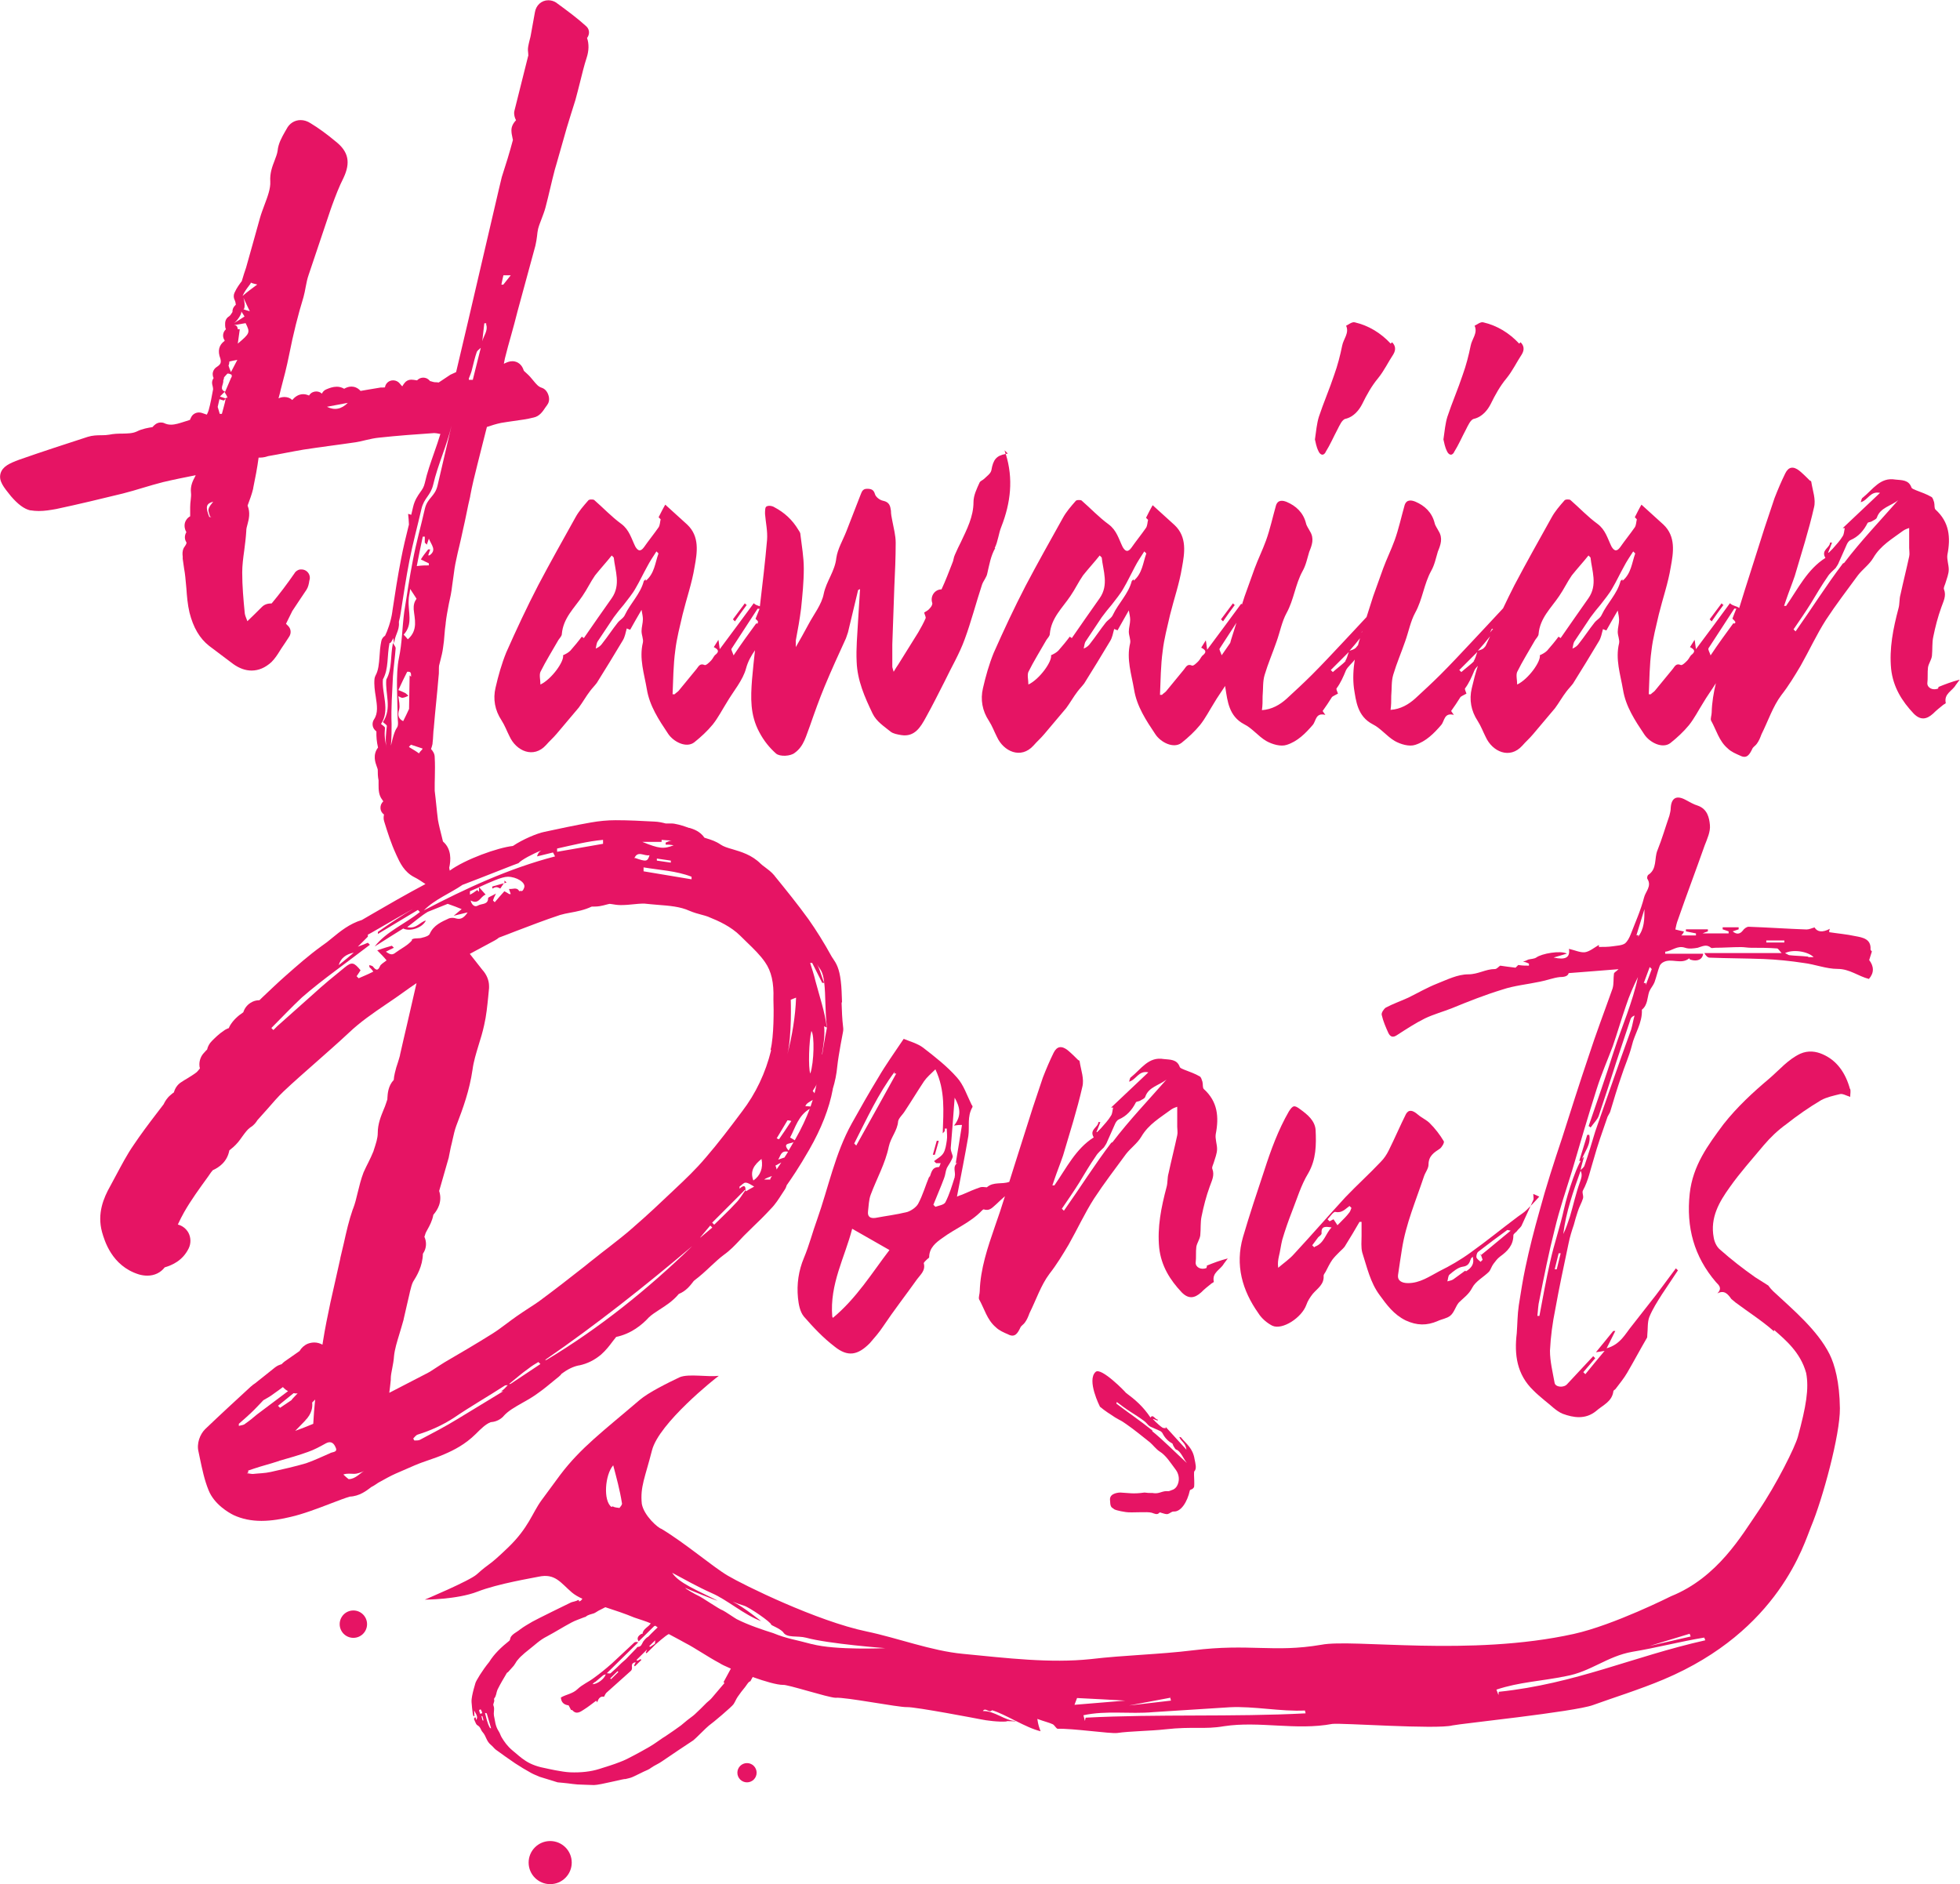 <?xml version="1.0" encoding="UTF-8"?>
<svg xmlns="http://www.w3.org/2000/svg" width="144.6" height="139" viewBox="0 0 144.6 139">
  <defs>
    <style>
      .cls-1 {
        fill: #e61464;
        stroke-width: 0px;
      }
    </style>
  </defs>
  <g>
    <path class="cls-1" d="M55.08,44.64s-.08-.08-.13-.13c-.29.39-.59.79-.88,1.18.05.05.1.1.15.15.29-.43.58-.82.86-1.2Z"/>
    <path class="cls-1" d="M55.1,44.61s-.01.02-.02.03c0,0,.01.01.02.02v-.05Z"/>
    <path class="cls-1" d="M74.11,33.22c.03.09.05.18.08.27.05,0,.1-.02.16-.03l-.25-.25Z"/>
    <path class="cls-1" d="M73.38,40.44c.25-.49.29-1.08.49-1.57.7-1.78.9-3.56.33-5.38-.7.12-.93.43-1.06,1.2-.05.25-.34.44-.54.64-.1.1-.29.15-.34.29-.2.44-.44.93-.44,1.42,0,1.08-.49,2.01-.93,2.95-.15.29-.29.59-.44.93-.1.2-.1.44-.2.64-.25.64-.49,1.28-.79,1.92-.49,0-.84.49-.69.98.05.1-.05.29-.15.39-.1.15-.29.25-.44.34.05.2.15.34.1.44-.15.34-.34.69-.54,1.03-.49.79-.98,1.57-1.47,2.36-.1.15-.2.29-.34.54-.05-.2-.1-.29-.1-.39v-1.62c.05-1.42.1-2.85.15-4.27.05-1.08.1-2.16.1-3.24,0-.54-.15-1.08-.25-1.62-.05-.25-.1-.49-.1-.74-.05-.34-.1-.64-.59-.74-.25-.05-.54-.29-.59-.49-.1-.34-.29-.39-.59-.39-.34,0-.39.25-.49.49-.34.88-.69,1.77-1.03,2.65-.25.64-.64,1.28-.74,1.96-.1.98-.74,1.72-.93,2.65-.15.79-.74,1.52-1.13,2.26-.29.54-.59,1.08-.93,1.67v-.49c.15-.79.29-1.57.39-2.36.1-.98.2-1.97.2-2.95,0-.84-.15-1.67-.25-2.51,0-.15-.1-.25-.15-.34-.44-.74-1.03-1.28-1.77-1.67-.15-.1-.44-.15-.59-.05-.1.05-.1.34-.1.54.05.64.2,1.28.15,1.92-.14,1.63-.34,3.27-.53,4.9-.16-.06-.34-.1-.45-.23-.84,1.13-1.62,2.21-2.51,3.39-.05-.29-.05-.44-.1-.69-.15.25-.25.39-.34.54.29.15.44.29.15.54-.15.1-.2.29-.34.44s-.39.39-.49.34c-.34-.15-.44.1-.59.29-.44.54-.88,1.08-1.33,1.62-.1.1-.2.15-.29.25h-.15c.05-1.08.05-2.16.2-3.24.1-.88.34-1.77.54-2.65.29-1.18.69-2.31.88-3.49.2-1.08.39-2.26-.54-3.14-.54-.49-1.08-.98-1.62-1.47-.2.34-.34.64-.49.93l.15.15c-.05.2-.05.44-.15.59-.34.49-.74.98-1.08,1.47-.25.34-.44.29-.64-.05-.29-.59-.44-1.23-1.03-1.67-.74-.54-1.33-1.18-2.01-1.77-.1-.05-.39-.05-.44.05-.34.39-.69.79-.93,1.23-.93,1.67-1.87,3.34-2.75,5.01-.84,1.62-1.62,3.29-2.36,4.96-.34.84-.59,1.72-.79,2.6-.2.84-.05,1.67.44,2.41.25.39.39.79.59,1.18.49,1.08,1.77,1.67,2.7.64.25-.29.54-.54.79-.84.54-.64,1.08-1.28,1.62-1.92.29-.39.54-.84.84-1.23.15-.2.34-.39.49-.59.64-1.03,1.28-2.06,1.92-3.14.15-.25.2-.54.29-.88,0,0,.1.05.25.1.25-.44.49-.88.84-1.47.05.29.1.49.1.69,0,.29-.1.59-.1.88s.15.59.1.84c-.29,1.18.1,2.31.29,3.44.2,1.23.88,2.26,1.57,3.29.39.59,1.33,1.08,1.92.64.49-.39.98-.84,1.38-1.33.39-.49.69-1.08,1.03-1.62.49-.84,1.18-1.62,1.42-2.51.14-.52.38-.94.66-1.34-.08.72-.16,1.45-.22,2.17-.1,1.33-.15,2.6.54,3.88.34.64.74,1.13,1.23,1.57.29.25,1.08.2,1.38-.05.69-.49.84-1.28,1.13-2.01.34-.98.69-1.96,1.08-2.9.49-1.18,1.03-2.36,1.57-3.54.05-.15.1-.29.15-.44.25-1.03.49-2.06.74-3.09,0-.05.05-.05.15-.1-.05.84-.1,1.62-.15,2.41-.05.98-.15,1.96-.1,2.95.05,1.38.59,2.6,1.18,3.83.29.59.84.93,1.33,1.33.2.15.49.2.79.25.98.15,1.42-.59,1.82-1.33.49-.88.93-1.77,1.38-2.65.49-1.03,1.08-2.01,1.47-3.09.49-1.33.84-2.7,1.28-4.03.1-.29.34-.54.39-.84.15-.64.25-1.28.59-1.87ZM43.07,47.07l-.15-.1c-.25.34-.54.69-.84,1.03-.15.15-.34.25-.54.34.1.44-.84,1.77-1.67,2.16,0-.34-.1-.69,0-.93.39-.79.88-1.57,1.33-2.36.1-.15.25-.29.25-.44.1-1.18.93-1.92,1.52-2.8.34-.49.59-1.03.93-1.52.39-.49.84-.98,1.23-1.47.05.05.1.1.15.15.1.98.54,2.01-.15,3-.69.98-1.38,1.96-2.06,2.95ZM47.64,42.84v-.1s-.15.1-.15.15c-.25.93-.98,1.62-1.38,2.46-.1.25-.39.39-.54.59-.39.49-.74,1.03-1.13,1.52-.1.15-.25.29-.49.39.05-.2.05-.39.15-.54.39-.59.79-1.18,1.18-1.77.25-.34.49-.64.74-.93.29-.39.64-.79.88-1.23.29-.49.54-1.03.84-1.57.2-.39.44-.74.69-1.13.05.05.1.1.15.15-.25.69-.29,1.47-.93,2.01ZM55.79,45.99c-.54.74-1.08,1.47-1.67,2.36-.1-.29-.2-.44-.15-.49l1.92-2.95h.14s0,.01,0,.02c-.1.24-.19.48-.29.72.05.05.1.1.15.15l.03.05s-.01.1-.02.15h-.11Z"/>
    <path class="cls-1" d="M91.11,44.61s-.01.02-.02.03c0,0,.01.01.02.02v-.05Z"/>
    <path class="cls-1" d="M91.09,44.64s-.08-.08-.13-.13c-.29.39-.59.79-.88,1.18.05.05.1.1.15.15.29-.43.58-.82.86-1.2Z"/>
    <path class="cls-1" d="M97.79,33.36c.34-.54.59-1.13.88-1.67.15-.29.34-.74.59-.79.64-.15,1.03-.69,1.23-1.08.34-.69.69-1.33,1.18-1.92.44-.54.74-1.18,1.13-1.77.2-.34.15-.64-.1-.88l-.1.1c-.74-.79-1.62-1.33-2.65-1.57-.2-.05-.44.15-.64.25.25.54-.2.98-.29,1.47-.15.74-.34,1.47-.59,2.16-.34,1.03-.79,2.06-1.13,3.09-.15.49-.2,1.03-.29,1.67.05.2.1.54.25.84.1.25.34.44.54.1Z"/>
    <path class="cls-1" d="M107.27,33.36c.34-.54.59-1.13.88-1.67.15-.29.34-.74.59-.79.64-.15,1.03-.69,1.23-1.08.34-.69.69-1.33,1.18-1.92.44-.54.74-1.18,1.13-1.77.2-.34.15-.64-.1-.88l-.1.1c-.74-.79-1.62-1.33-2.65-1.57-.2-.05-.44.15-.64.25.25.54-.2.98-.29,1.47-.15.74-.34,1.47-.59,2.16-.34,1.03-.79,2.06-1.13,3.09-.15.49-.2,1.03-.29,1.67.05.2.1.54.25.84.1.25.34.44.54.1Z"/>
    <path class="cls-1" d="M127.16,44.61s-.01.02-.02.03l.02.02v-.05Z"/>
    <path class="cls-1" d="M127.14,44.64l-.13-.13c-.29.39-.59.79-.88,1.18.05.05.1.1.15.15.29-.43.58-.82.86-1.2Z"/>
    <path class="cls-1" d="M143.03,50.65l-.05.15c-.39.15-.79-.05-.79-.39.05-.39,0-.79.05-1.18.05-.29.25-.54.29-.84.05-.49,0-.98.1-1.42.15-.74.34-1.47.59-2.16.15-.44.39-.84.2-1.33-.05-.1.05-.29.1-.44.1-.34.25-.69.25-1.03s-.15-.74-.1-1.08c.25-1.28.15-2.41-.88-3.34-.1-.1-.05-.34-.1-.54-.05-.15-.1-.34-.2-.39-.34-.2-.74-.34-1.13-.49-.1-.05-.29-.1-.34-.2-.2-.59-.74-.54-1.18-.59-1.13-.2-1.67.74-2.41,1.33-.1.05-.1.2-.15.34.54-.15.69-.84,1.42-.69-.98.93-1.87,1.77-2.75,2.6h.15c-.05.2-.05.44-.15.59-.2.34-.49.64-.74.93l-.29.29h-.05c.1-.25.2-.49.29-.74h-.15c0,.39-.69.54-.34,1.13-1.33.84-2.01,2.26-2.9,3.54h-.15c.05-.15.1-.29.15-.44.2-.59.44-1.18.64-1.77.49-1.67,1.03-3.34,1.42-5.06.15-.59-.1-1.23-.2-1.87,0-.05-.05-.1-.1-.1-.25-.25-.49-.49-.79-.74-.44-.34-.79-.29-1.03.2-.29.59-.54,1.18-.79,1.82-.25.74-.49,1.47-.74,2.21-.34,1.08-.69,2.16-1.03,3.24-.29.88-.56,1.78-.84,2.67-.17-.16-.51-.16-.68-.36-.83,1.13-1.62,2.21-2.51,3.39-.05-.29-.05-.44-.1-.69-.15.25-.25.39-.34.54.29.15.44.29.15.54-.15.1-.2.29-.34.44s-.39.39-.49.34c-.34-.15-.44.1-.59.29-.44.54-.88,1.08-1.33,1.62-.1.1-.2.15-.29.25h-.15c.05-1.08.05-2.16.2-3.24.1-.88.34-1.77.54-2.65.29-1.18.69-2.31.88-3.49.2-1.08.39-2.26-.54-3.14-.54-.49-1.08-.98-1.62-1.47-.2.34-.34.64-.49.93.05.05.1.1.15.15-.05.2-.05.44-.15.59-.34.49-.74.98-1.08,1.47-.25.34-.44.29-.64-.05-.29-.59-.44-1.23-1.03-1.67-.74-.54-1.33-1.18-2.01-1.77-.1-.05-.39-.05-.44.05-.34.39-.69.79-.93,1.23-.93,1.67-1.87,3.34-2.75,5.01-.29.56-.56,1.13-.84,1.71-.8.85-1.6,1.73-2.4,2.57-.74.79-1.47,1.57-2.21,2.31-.59.59-1.23,1.18-1.87,1.77-.49.44-1.08.79-1.82.84.05-.34.05-.69.05-1.03.05-.54,0-1.08.15-1.57.25-.84.59-1.62.88-2.46.25-.69.39-1.47.74-2.11.54-.98.64-2.11,1.18-3.09.25-.44.34-.93.49-1.42.2-.49.39-.98.05-1.52-.1-.2-.25-.39-.29-.59-.2-.79-.74-1.28-1.42-1.57-.25-.1-.64-.2-.79.25-.25.88-.44,1.77-.74,2.6-.25.69-.59,1.38-.84,2.06-.25.69-.49,1.38-.74,2.06-.16.51-.33,1.03-.49,1.54-.61.65-1.21,1.31-1.82,1.95-.74.79-1.47,1.57-2.21,2.31-.59.59-1.23,1.18-1.87,1.77-.49.44-1.08.79-1.82.84.05-.34.05-.69.05-1.03.05-.54,0-1.08.15-1.57.25-.84.59-1.62.88-2.46.25-.69.39-1.47.74-2.11.54-.98.64-2.11,1.18-3.09.25-.44.34-.93.49-1.42.2-.49.39-.98.05-1.52-.1-.2-.25-.39-.29-.59-.2-.79-.74-1.28-1.42-1.57-.25-.1-.64-.2-.79.25-.25.88-.44,1.77-.74,2.6-.25.69-.59,1.38-.84,2.06-.25.69-.49,1.38-.74,2.06-.06.2-.13.39-.19.59-.02-.02-.04-.03-.06-.05-.84,1.13-1.62,2.21-2.51,3.39-.05-.29-.05-.44-.1-.69-.15.25-.25.39-.34.54.29.15.44.29.15.54-.15.1-.2.29-.34.44s-.39.39-.49.34c-.34-.15-.44.1-.59.29-.44.54-.88,1.08-1.33,1.62-.1.1-.2.15-.29.25h-.15c.05-1.08.05-2.16.2-3.24.1-.88.34-1.77.54-2.65.29-1.18.69-2.31.88-3.49.2-1.08.39-2.26-.54-3.14-.54-.49-1.08-.98-1.62-1.47-.2.34-.34.64-.49.93.05.05.1.1.15.15-.05.2-.05.44-.15.59-.34.49-.74.98-1.08,1.47-.25.34-.44.29-.64-.05-.29-.59-.44-1.23-1.03-1.67-.74-.54-1.33-1.18-2.01-1.77-.1-.05-.39-.05-.44.05-.34.39-.69.79-.93,1.23-.93,1.67-1.87,3.34-2.75,5.01-.84,1.62-1.62,3.29-2.36,4.96-.34.84-.59,1.72-.79,2.6-.2.84-.05,1.67.44,2.41.25.39.39.79.59,1.18.49,1.08,1.77,1.67,2.7.64.25-.29.54-.54.79-.84.54-.64,1.08-1.28,1.62-1.92.29-.39.54-.84.84-1.23.15-.2.34-.39.49-.59.64-1.03,1.28-2.06,1.92-3.14.15-.25.2-.54.29-.88,0,0,.1.05.25.1.25-.44.49-.88.83-1.47.05.29.1.49.1.69,0,.29-.1.59-.1.88s.15.59.1.84c-.29,1.18.1,2.31.29,3.44.2,1.23.88,2.26,1.57,3.29.39.59,1.33,1.08,1.92.64.49-.39.98-.84,1.38-1.33.39-.49.69-1.08,1.03-1.62.25-.43.55-.84.82-1.26,0,.06,0,.12.02.18.15.93.25,2.06,1.38,2.65.59.29,1.03.88,1.62,1.23.44.25,1.08.44,1.52.29.79-.25,1.38-.84,1.92-1.47.25-.29.2-.93.93-.74-.15-.2-.2-.29-.2-.29.25-.34.44-.64.69-1.03.05-.05.25-.15.44-.25-.05-.15-.15-.34-.1-.39.29-.39.49-.84.69-1.33.14-.28.45-.51.65-.79-.11.7-.15,1.42-.06,2.12.15.93.25,2.06,1.38,2.65.59.29,1.03.88,1.62,1.23.44.25,1.08.44,1.52.29.79-.25,1.38-.84,1.92-1.47.25-.29.2-.93.93-.74-.15-.2-.2-.29-.2-.29.25-.34.44-.64.69-1.03.05-.05.25-.15.44-.25-.05-.15-.15-.34-.1-.39.29-.39.49-.84.69-1.33.06-.12.15-.23.25-.33-.18.55-.32,1.1-.45,1.66-.2.84-.05,1.67.44,2.41.25.39.39.79.59,1.18.49,1.08,1.77,1.67,2.7.64.25-.29.54-.54.79-.84.54-.64,1.08-1.28,1.62-1.92.29-.39.54-.84.84-1.23.15-.2.34-.39.49-.59.64-1.03,1.28-2.06,1.92-3.14.15-.25.2-.54.29-.88,0,0,.1.05.25.1.25-.44.49-.88.84-1.47.05.29.1.49.1.69,0,.29-.1.59-.1.88s.15.59.1.84c-.29,1.18.1,2.31.29,3.44.2,1.23.88,2.26,1.57,3.29.39.59,1.33,1.08,1.92.64.49-.39.98-.84,1.38-1.33.39-.49.69-1.08,1.03-1.62.29-.5.65-.98.95-1.47-.17.71-.29,1.42-.31,2.16,0,.2-.1.44-.05.59.39.69.59,1.52,1.23,2.06.25.25.59.39.93.54.49.25.69-.1.88-.49.05-.15.25-.25.34-.39.15-.2.25-.44.34-.69.49-.98.84-2.06,1.47-2.9.54-.69.98-1.42,1.42-2.16.64-1.13,1.18-2.31,1.87-3.39.74-1.13,1.57-2.21,2.36-3.29.34-.44.84-.79,1.13-1.28.54-.93,1.42-1.42,2.21-2.01.15-.1.29-.15.44-.2v1.47c0,.2.05.44,0,.64-.2.93-.44,1.87-.64,2.8-.1.34-.05.69-.15,1.03-.39,1.47-.69,2.95-.54,4.47.15,1.33.79,2.36,1.67,3.29.49.49.93.44,1.42,0,.25-.25.49-.44.74-.64.05-.05.2-.1.2-.15-.15-.69.49-.88.74-1.33.1-.15.2-.25.29-.39-.59.15-1.08.34-1.57.54ZM79.07,47.07l-.15-.1c-.25.34-.54.69-.84,1.03-.15.15-.34.25-.54.34.1.44-.84,1.77-1.67,2.16,0-.34-.1-.69,0-.93.39-.79.88-1.57,1.33-2.36.1-.15.25-.29.25-.44.1-1.18.93-1.92,1.52-2.8.34-.49.59-1.03.93-1.52.39-.49.84-.98,1.23-1.47.05.05.1.1.15.15.1.98.54,2.01-.15,3-.69.98-1.38,1.96-2.06,2.95ZM83.64,42.84v-.1s-.15.1-.15.15c-.25.93-.98,1.62-1.38,2.46-.1.25-.39.39-.54.59-.39.49-.74,1.03-1.13,1.52-.1.15-.25.29-.49.39.05-.2.05-.39.15-.54.39-.59.79-1.18,1.18-1.77.25-.34.49-.64.74-.93.29-.39.64-.79.88-1.23.29-.49.54-1.03.83-1.57.2-.39.44-.74.69-1.13.05.05.1.1.15.15-.25.69-.29,1.47-.93,2.01ZM89.98,47.85c.41-.64.83-1.27,1.24-1.91-.13.42-.27.84-.4,1.27-.02.07-.04.15-.06.22-.2.29-.41.59-.63.91-.1-.29-.2-.44-.15-.49ZM100.51,46.54s-.02.06-.03.09l-.04.05s.05-.09.07-.14ZM99.31,48.74c-.29.29-.64.54-.98.84l-.15-.15c.44-.44.88-.88,1.33-1.33-.1.25-.15.54-.29.69l.1-.05ZM100,47.81c-.1.1-.29.15-.44.2.27-.31.54-.62.78-.93-.02.05-.03.1-.05.15-.04.12-.07.24-.1.36-.07.08-.13.15-.19.23ZM110.14,46.49s.01-.04.02-.07c0,0,0,0,.01,0,0,.02-.02.04-.03.06ZM110.07,46.38s.05.02.07.03l-.22.26c.05-.1.1-.2.15-.29ZM108.79,48.74c-.29.29-.64.54-.98.84-.05-.05-.1-.1-.15-.15.44-.44.88-.88,1.33-1.33-.1.25-.15.54-.29.69l.1-.05ZM109.94,46.92c-.11.25-.23.49-.34.74-.04.05-.08.1-.13.15-.1.1-.29.15-.44.2.32-.36.63-.72.91-1.08ZM115.13,47.07l-.15-.1c-.25.34-.54.69-.84,1.03-.15.15-.34.25-.54.34.1.44-.84,1.77-1.67,2.16,0-.34-.1-.69,0-.93.39-.79.88-1.57,1.33-2.36.1-.15.25-.29.25-.44.1-1.18.93-1.92,1.52-2.8.34-.49.59-1.03.93-1.52.39-.49.84-.98,1.23-1.47l.15.15c.1.98.54,2.01-.15,3s-1.38,1.96-2.06,2.95ZM119.7,42.84v-.1s-.15.1-.15.15c-.25.93-.98,1.62-1.38,2.46-.1.25-.39.39-.54.59-.39.49-.74,1.03-1.13,1.52-.1.15-.25.29-.49.39.05-.2.05-.39.15-.54.39-.59.79-1.18,1.18-1.77.25-.34.49-.64.74-.93.29-.39.64-.79.88-1.23.29-.49.54-1.03.84-1.57.2-.39.44-.74.69-1.13.05.05.1.1.15.15-.25.69-.29,1.47-.93,2.01ZM126.03,47.85c.64-.98,1.28-1.96,1.92-2.95h.15c-.1.25-.2.49-.29.74l.15.15.07.1s-.02.07-.03.1h-.13c-.54.74-1.08,1.47-1.67,2.36-.1-.29-.2-.44-.15-.49ZM136.06,41.52l-.1.05c-1.23,1.62-2.31,3.34-3.49,5.01-.05-.05-.1-.1-.15-.15.44-.64.88-1.28,1.28-1.92.39-.64.79-1.33,1.23-1.96.15-.25.39-.44.59-.64.1-.15.2-.29.25-.44.2-.44.39-.88.59-1.33.05-.1.15-.25.25-.29.59-.25.98-.69,1.28-1.28.05-.05.2-.05.29-.1.15-.1.34-.15.39-.29.25-.74,1.03-.84,1.57-1.28-1.33,1.52-2.75,3-3.98,4.62Z"/>
    <path class="cls-1" d="M37.22,65.11s-.02.03-.03.05c.06-.02.12-.03.18-.05l-.15-.15v.15Z"/>
    <path class="cls-1" d="M36.33,65.55c.1-.05.2-.1.29-.1s.2.05.29.1c.09-.13.17-.26.26-.39-.28.08-.57.16-.85.24v.15Z"/>
    <path class="cls-1" d="M62.12,73.91c-.02-.54-.03-1.05-.09-1.53-.11-.93-.32-1.29-.58-1.67-.04-.06-.08-.11-.11-.17-.55-1-1.12-1.91-1.69-2.72-.81-1.12-1.67-2.18-2.5-3.2,0,0-.01-.01-.01-.02-.23-.28-.5-.47-.71-.63-.12-.09-.23-.17-.3-.24-.67-.67-1.46-.89-2.09-1.08-.36-.1-.67-.2-.87-.34-.36-.25-.72-.36-.98-.44-.07-.02-.17-.05-.22-.07-.33-.49-.84-.64-1.09-.72h-.05c-.32-.12-.68-.24-1.07-.31-.07-.01-.14-.02-.21-.02-.22,0-.34,0-.42,0,0,0-.01,0-.02,0-.23-.06-.52-.13-.85-.14-.93-.05-1.88-.1-2.84-.1-.61,0-1.23.06-1.84.17-1.14.2-2.3.45-3.42.69-.55.11-1.61.56-2.32,1.04-1.12.12-3.53.99-4.66,1.82-.01-.08-.03-.15-.04-.21,0,0,0,0,0,0,.13-.56.18-1.39-.46-1.94l-.08-.33c-.11-.44-.22-.86-.29-1.26-.05-.35-.08-.72-.12-1.07-.04-.35-.07-.72-.12-1.08v-.25c0-.24,0-.48.01-.72.01-.49.02-1-.01-1.51,0-.25-.13-.45-.27-.6.04-.11.08-.24.11-.38,0-.01,0-.03,0-.04.03-.22.04-.43.05-.63.01-.19.02-.37.05-.55,0,0,0-.02,0-.03.05-.61.11-1.23.17-1.83.06-.6.12-1.22.17-1.83.03-.19.03-.36.03-.52,0-.12,0-.23.01-.33.03-.13.07-.27.1-.4.08-.31.16-.62.2-.96.05-.31.08-.62.1-.92.02-.29.05-.56.09-.83,0-.01,0-.03,0-.04.05-.46.14-.92.23-1.4.1-.44.2-.9.25-1.38.03-.21.06-.43.09-.64.05-.42.11-.82.2-1.22.08-.38.16-.75.25-1.1.09-.37.17-.75.25-1.12.1-.41.18-.83.27-1.25.08-.41.17-.83.27-1.24,0,0,0-.02,0-.03.14-.77.34-1.56.53-2.32l.37-1.47.33-1.3c.35-.12.71-.23,1.05-.3.28-.05.59-.09.92-.14.49-.07.99-.13,1.49-.26.42-.09.66-.44.85-.73.04-.06.09-.13.13-.18.1-.13.24-.4.07-.82-.13-.31-.33-.42-.48-.47-.23-.07-.38-.25-.62-.54-.13-.16-.27-.33-.45-.49-.04-.04-.08-.08-.12-.11-.04-.03-.09-.08-.12-.12-.19-.62-.65-.69-.84-.69-.22,0-.41.08-.59.17h-.02s-.01.02-.02.02c.03-.13.05-.27.08-.4.14-.57.3-1.15.46-1.71.16-.57.32-1.16.47-1.76l1.16-4.26.16-.59c.06-.25.09-.48.12-.7.02-.19.04-.38.08-.54.06-.23.15-.46.25-.72.1-.27.21-.54.29-.84.13-.48.24-.96.35-1.42.11-.46.22-.93.34-1.38l.14-.48.74-2.6c.1-.33.21-.68.31-1.01.11-.34.22-.7.33-1.05.12-.43.23-.88.34-1.31.15-.6.3-1.23.49-1.81.17-.52.18-1.02.03-1.46.03-.04.06-.08.08-.13.12-.25.07-.54-.14-.73-.67-.61-1.43-1.17-2.17-1.71,0,0-.01-.01-.02-.02-.19-.13-.4-.19-.61-.19-.5,0-.91.37-.99.9l-.29,1.61c-.02.13-.05.26-.09.4-.04.16-.08.32-.11.49-.04.2-.02.39,0,.54,0,.04,0,.09.01.12l-.04.15-.99,3.95s-.02.1-.02.15c0,.16.04.36.14.54-.15.16-.34.41-.34.74,0,.2.04.38.07.52.01.06.03.15.04.2-.24.91-.53,1.84-.82,2.73-.02.06-.12.49-1.23,5.25-.8,3.43-1.86,8-2.14,9.14-.01,0-.03.01-.04.02-.12.05-.24.11-.35.16-.02.01-.05.02-.07.04l-.66.44-.17.11c-.08-.02-.17-.02-.25-.02-.09,0-.22-.04-.35-.08,0,0-.02,0-.03,0-.07-.09-.16-.16-.26-.21-.08-.03-.16-.05-.24-.05-.16,0-.32.06-.44.18l-.02.02c-.2-.03-.32-.05-.43-.05-.2,0-.38.09-.5.25-.07.09-.12.17-.16.24-.04-.03-.1-.09-.18-.2-.12-.15-.3-.24-.49-.24-.08,0-.16.01-.23.04-.21.08-.35.27-.38.48-.05,0-.1,0-.14.01-.03,0-.05,0-.08,0-.03,0-.07,0-.1,0l-.9.15-.58.1c-.23-.26-.49-.32-.68-.32-.21,0-.39.08-.53.16-.2-.12-.39-.15-.55-.15-.28,0-.55.1-.78.2-.14.06-.25.17-.31.31-.12-.11-.27-.16-.42-.16-.09,0-.18.02-.27.06-.11.05-.2.14-.26.24-.12-.05-.26-.1-.43-.1-.38,0-.64.23-.81.43,0,0,0,0,0,0-.14-.14-.34-.22-.57-.22-.15,0-.3.03-.42.09,0,0-.01,0-.02,0,.06-.22.12-.44.17-.67.22-.82.44-1.67.61-2.53.31-1.57.66-2.96,1.06-4.26.07-.26.12-.51.16-.74.06-.32.12-.62.22-.9,0,0,0-.03.01-.03.53-1.59,1.08-3.23,1.61-4.79l.11-.31c.25-.68.51-1.37.84-2.02.54-1.14.37-1.94-.56-2.68-.66-.55-1.26-.99-1.87-1.36-.23-.15-.48-.23-.73-.23-.44,0-.83.24-1.04.66-.03.06-.07.12-.11.19-.23.41-.5.87-.55,1.42-.03.21-.12.45-.22.71-.17.44-.36.93-.32,1.55.03.52-.2,1.12-.44,1.76-.11.3-.23.61-.32.93l-.53,1.9-.5,1.78c-.1.29-.2.59-.3.94,0,0,0,.01,0,.02,0,0-.01.02-.02.03-.14.19-.36.47-.53.85-.08.17-.07.37.01.53.05.1.08.24.09.35l-.07.07c-.13.13-.19.3-.18.47-.06.11-.18.28-.25.32-.19.11-.29.31-.29.53v.15c0,.09.02.19.06.27l-.03.03c-.18.18-.23.45-.13.68.02.04.03.07.06.1,0,.02,0,.04,0,.05-.42.3-.53.74-.31,1.31.07.29.03.42-.28.62-.17.11-.28.3-.29.51,0,.1.02.2.07.3-.1.14-.14.31-.1.48l.02.08c.02.08.04.19.04.24,0,.01,0,.03,0,.04-.1.54-.19,1.05-.33,1.55-.04.11-.08.22-.13.31l-.38-.13c-.07-.02-.14-.03-.2-.03-.23,0-.46.12-.57.34l-.05.1-.05.11c-.14.04-.27.08-.41.13-.35.11-.67.22-.98.22-.18,0-.33-.03-.5-.11-.08-.04-.17-.05-.26-.05-.3,0-.49.2-.61.34-.31.05-.76.12-1.15.32-.32.15-.67.15-1.08.16-.31,0-.63.01-.97.08-.16.03-.36.04-.57.04-.31,0-.66.01-1.01.12-1.66.54-3.36,1.09-5.04,1.68-.73.27-1.24.5-1.39,1.02-.15.55.22,1,.77,1.68.52.6.96.93,1.41,1.04.01,0,.03,0,.04,0,.19.03.38.05.6.05.44,0,.86-.07,1.3-.15,1.65-.35,3.3-.75,4.9-1.14.51-.13,1.02-.28,1.51-.43.48-.14.97-.29,1.45-.41.8-.19,1.61-.35,2.41-.51,0,0,0,.01,0,.02-.02.03-.03.06-.05.1-.15.28-.35.67-.29,1.18.02.15,0,.33-.02.52-.02.16-.04.35-.04.54v.67c-.11.06-.21.14-.29.27-.17.25-.14.56-.05.78.02.04.04.08.06.12-.06.1-.11.23-.11.38,0,.12.03.23.09.33.04.06.07.11-.13.39-.02.03-.04.05-.05.08-.11.23-.09.46-.07.62,0,.03,0,.07,0,.1,0,.02,0,.05,0,.07.03.24.07.47.1.7.04.22.07.43.09.63.03.27.05.55.08.84.04.59.09,1.19.23,1.79.28,1.11.75,1.91,1.45,2.46l.85.64.93.7c.45.32.9.48,1.35.48.52,0,1.01-.21,1.46-.62,0,0,.01-.01.02-.02.24-.24.43-.53.59-.79.04-.06.08-.13.12-.19l.31-.46.28-.43c.16-.25.13-.57-.08-.78l-.05-.05-.1-.1s0,0-.01-.01l.32-.65.1-.2.03-.07c.16-.25.34-.52.51-.77.18-.27.37-.55.55-.82.13-.2.17-.42.2-.59,0-.04.01-.07.02-.11.02-.06.03-.12.03-.18,0-.34-.27-.61-.6-.62,0,0-.01,0-.02,0-.02,0-.03,0-.05,0-.11,0-.2.04-.29.1-.05.03-.1.08-.14.13-.01.01-.02.03-.03.05-.56.81-1.12,1.55-1.69,2.23-.02,0-.03,0-.05,0h0c-.41,0-.61.2-.69.28-.34.34-.69.69-1.05,1.03-.01-.04-.03-.07-.04-.11-.07-.17-.13-.33-.15-.46-.1-1-.19-2.02-.19-3.02,0-.53.07-1.07.15-1.64.06-.46.12-.94.15-1.43,0,0,0-.02,0-.03,0-.12.04-.29.09-.46.1-.37.22-.85.01-1.37,0,0,0-.01,0-.02.15-.41.31-.82.41-1.25,0,0,0-.02,0-.03.15-.73.3-1.49.4-2.25.03,0,.07,0,.12,0,.23,0,.43-.06.59-.11.43-.07.87-.16,1.3-.24.43-.08.88-.17,1.31-.24.62-.1,1.27-.18,1.89-.27.63-.09,1.29-.17,1.94-.27.26-.04.51-.1.75-.16.34-.08.66-.15.97-.18,1.38-.15,2.76-.25,4.09-.34.11,0,.25.03.4.06.02,0,.03,0,.05.01-.14.45-.29.91-.46,1.38-.25.72-.52,1.47-.69,2.24-.07.3-.18.46-.34.68-.18.26-.41.58-.53,1.11-.04.19-.09.37-.13.55-.07-.02-.14-.04-.23-.07.03.26.05.52.06.78,0,.03-.01.06-.02.09-.2.8-.4,1.62-.56,2.46-.25,1.28-.45,2.58-.64,3.84,0,0,0,0,0,.02h-.01s0,0,.01,0c0,0,0,0,0,0-.1.75-.39,1.51-.54,1.8-.14.09-.25.23-.28.41-.08.39-.11.76-.13,1.12-.04.55-.08,1.02-.29,1.4-.04.08-.07.16-.08.25-.04.44.02.88.09,1.3.1.66.19,1.23-.13,1.7-.16.25-.13.58.08.79.03.03.06.06.1.09-.01.4.02.76.12,1.19-.41.54-.2,1.11-.09,1.41.03.08.06.16.07.22,0,.24,0,.51.06.79,0,.09,0,.2,0,.32,0,.34,0,.77.27,1.11.04.05.06.09.08.12,0,0,0,0,0,0-.15.13-.22.32-.21.51.01.19.11.36.26.46-.03.16-.05.33.02.53.24.78.5,1.6.86,2.38l.03.07c.26.57.58,1.27,1.34,1.65.26.13.53.31.81.5,0,0,0,0,0,0-1.38.73-2.92,1.62-3.9,2.19-.32.18-.64.37-.79.46-.92.28-1.6.84-2.21,1.34-.25.21-.49.4-.73.56-.01,0-.03.02-.04.03-.93.67-1.8,1.44-2.64,2.18-.58.51-1.13,1.04-1.66,1.54-.09.09-.19.18-.28.27h0c-.23,0-.45.06-.65.19-.26.16-.45.41-.54.7-.41.27-.73.58-.95.93-.05.08-.09.16-.12.24-.07.02-.14.05-.21.09-.05.02-.09.05-.13.08-.4.26-.7.57-.92.79-.17.17-.29.39-.34.62-.08.07-.14.14-.18.19l-.03.03c-.23.23-.36.55-.36.88,0,.1.01.2.04.29-.08.1-.15.19-.23.27-.18.15-.42.29-.67.45-.17.1-.34.2-.5.31-.26.17-.44.44-.52.74-.08.05-.15.11-.23.18-.3.24-.44.52-.52.68,0,0,0,.02-.01.02-.18.24-.36.48-.55.72-.56.73-1.13,1.49-1.66,2.28-.5.72-.9,1.5-1.3,2.24-.14.27-.28.53-.43.8-.48.85-.98,2.01-.6,3.39.18.62.71,2.48,2.69,3.11.01,0,.02,0,.03.01.21.06.42.09.62.09.54,0,.99-.23,1.28-.61.56-.17,1.32-.49,1.77-1.4.18-.37.17-.8-.02-1.16-.17-.3-.45-.52-.78-.6.15-.33.31-.64.48-.94.5-.87,1.1-1.7,1.74-2.58l.09-.13c.08-.12.2-.29.27-.36.45-.2,1.06-.61,1.22-1.46.2-.16.42-.34.62-.58,0,0,.01-.01.02-.02.11-.14.22-.28.32-.43.22-.3.39-.53.58-.66.3-.18.45-.41.53-.54.27-.29.51-.58.76-.85.39-.45.76-.88,1.17-1.27.77-.73,1.59-1.44,2.38-2.14.8-.71,1.64-1.44,2.44-2.19.84-.8,1.79-1.45,2.79-2.13.43-.29.87-.59,1.31-.91.29-.21.59-.42.89-.62l-.31,1.35-.37,1.61c-.1.41-.19.81-.28,1.2-.09.39-.17.77-.26,1.14,0,.01,0,.02,0,.03-.04.16-.1.34-.16.54-.08.23-.16.48-.22.76-.05.2-.07.37-.08.51-.42.44-.45,1.02-.47,1.35,0,.03,0,.06,0,.08l-.1.3c-.05.16-.11.31-.18.47-.2.49-.43,1.05-.43,1.71,0,.39-.13.77-.29,1.26l-.03.1c-.1.26-.24.54-.38.83-.1.2-.21.41-.31.64,0,.02-.02.04-.03.06-.2.52-.32,1.02-.44,1.51-.1.43-.2.83-.34,1.19,0,.01-.01.03-.02.04-.29.83-.48,1.68-.66,2.49-.08.36-.17.74-.26,1.1,0,0,0,.02,0,.03l-.37,1.65-.36,1.6c-.2.95-.4,1.91-.55,2.87-.01.08-.03.17-.04.25-.18-.1-.39-.16-.6-.16-.16,0-.32.03-.48.09-.26.11-.47.3-.61.54l-.37.26-.73.51c-.08.06-.15.12-.22.2-.08.02-.17.06-.27.1-.08.04-.15.09-.22.14l-.75.6-.73.58s0,0,0,0c-.1.06-.19.13-.27.21h-.01c-1.11,1.02-2.25,2.07-3.38,3.15,0,0-.01.01-.02.02-.37.37-.64,1.05-.48,1.67.04.17.07.35.11.53.16.75.32,1.54.63,2.3.42,1.05,1.5,1.66,1.82,1.82.01,0,.03.01.04.02.61.28,1.29.42,2.04.42s1.52-.14,2.14-.29c.89-.2,2.01-.62,2.99-1,.49-.19,1.16-.44,1.39-.5.71-.03,1.23-.44,1.51-.65.03-.02.06-.04.08-.06h0c.19-.09.33-.2.44-.27.04-.03.09-.06.11-.07.02,0,.03-.01.04-.02.42-.23.82-.46,1.21-.63.26-.11.52-.22.76-.33.24-.11.47-.21.69-.3,0,0,.02,0,.03-.01.3-.13.63-.24.97-.36.37-.13.76-.26,1.14-.43.7-.3,1.53-.72,2.31-1.49.37-.37.73-.73,1.1-.87.25-.02.6-.1.91-.4.02-.02.04-.04.05-.06.34-.38.81-.64,1.35-.95.41-.23.84-.47,1.26-.79.37-.26.7-.54,1.03-.81.14-.12.29-.24.43-.35.08-.06.15-.14.21-.22.43-.32.86-.53,1.27-.61,0,0,.02,0,.03,0,.6-.13,1.12-.39,1.61-.8,0,0,.01-.01.02-.02.34-.3.6-.64.83-.95.09-.12.18-.23.26-.33,1.1-.23,1.91-.89,2.42-1.45.2-.19.48-.37.77-.56.45-.29.99-.63,1.43-1.16.53-.21.84-.62,1.02-.85.04-.06.1-.13.13-.15.43-.32.82-.68,1.19-1.03.34-.31.65-.61.99-.86.45-.32.81-.7,1.13-1.04.11-.12.23-.24.34-.36.21-.21.42-.41.63-.62.45-.43.91-.88,1.35-1.36.35-.35.59-.74.83-1.11.06-.1.12-.19.19-.29.08-.11.13-.24.17-.37.01-.02.02-.03.04-.05.29-.42.83-1.19,1.61-2.55.89-1.55,1.48-3.05,1.74-4.46v-.03c.17-.55.28-1.1.33-1.65.09-.86.42-2.52.42-2.53.03-.13.03-.27.01-.4-.07-.58-.09-1.17-.11-1.75ZM37.14,20.31h.54c-.18.23-.37.46-.55.69h-.14c.05-.25.1-.49.15-.69ZM35.72,23.85h.15v.1c.15.44-.2.84-.29,1.23.05-.44.1-.88.15-1.33ZM34.59,27.92c.1-.25.2-.49.25-.74.1-.39.2-.84.34-1.23.05-.1.2-.2.29-.29-.2.79-.39,1.57-.59,2.36h-.29v-.1ZM22.21,9.47s0,0,.01,0c-.02,0-.03,0-.04,0,.01,0,.02,0,.03,0ZM15.49,38.09l.1.05h-.15c-.29-.74-.25-.98.29-1.13-.15.2-.29.34-.34.54-.05.15.05.34.1.54ZM16.36,30.53h-.15c-.05-.17-.09-.33-.15-.51.04-.19.09-.38.13-.57.13.04.23.07.32.1.05-.05.09-.09.14-.14-.06.37-.19.75-.28,1.12ZM16.66,29.35s0,.03,0,.05c-.14-.05-.28-.09-.42-.14,0,0,0-.02,0-.02.14-.14.23-.23.33-.33.05.15.2.29.2.44h-.1ZM17.05,27.87l-.44,1.03c-.47-.19-.09-.55-.14-.84.05-.07.06-.22.06-.22,0,0,.15-.18.23-.26.05-.05.2,0,.29.05.05,0,.05.1.05.15l-.05.1ZM17.03,27.43c-.08-.18-.13-.33-.17-.46.01-.04.03-.08.04-.12.01-.06.02-.12.02-.18.18-.04.35-.08.59-.12-.14.28-.28.52-.46.88ZM17.54,25.37c.05-.39.1-.74.15-1.08h-.15s0-.3-.24-.3c-.02,0-.04,0-.06,0,.29-.05.59-.1.88-.15.34.69.34.74-.59,1.52ZM17.89,21.83c.2.39.34.74.54,1.13-.2-.05-.34-.1-.49-.15-.05.05-.1.1-.15.15.1.15.2.29.25.39-.29.2-.54.34-.79.49.25-.15.64-.74.54-.88.05-.05.1-.1.15-.15,0,0,.01,0,.02,0,.13,0,.12-.61-.06-.99.26-.58.69-.93.59-.98.1.05.25.1.49.15-.39.29-.74.54-1.08.84ZM20.59,13.33c-.01-.23.02-.45.07-.66-.05.2-.08.42-.07.66.03.51-.12,1.04-.31,1.57.19-.53.34-1.06.31-1.57ZM24.12,30.01c.53-.1,1.01-.19,1.54-.29-.47.47-.98.57-1.54.29ZM22.52,104.79c.49-.49.55-.99.51-1.32,0,0,0,0,0,0,.06-.06.12-.12.18-.18.01-.01.03-.03.04-.04-.06.59-.11,1.19-.14,1.79-.46.19-.9.37-1.33.52.24-.25.49-.51.74-.76ZM21.84,102.8s.08,0,.12-.01c-.29.3-.48.5-.45.5,0,0,.01,0,.03-.02-.29.2-.59.39-.88.59-.05-.05-.1-.1-.15-.15.39-.31.77-.62,1.15-.93.06,0,.11.02.17.02ZM17.62,105.19v-.15c.39-.34.79-.69,1.13-1.03.23-.23.45-.47.68-.71.24-.14.51-.28.75-.47.24-.17.47-.33.69-.5l.1.1c.08.08.18.15.28.2-.76.57-1.53,1.15-2.29,1.72-.29.25-.59.49-.88.69-.1.1-.29.1-.44.15ZM24.35,107.21c-.59.25-1.18.54-1.77.74-.84.25-1.72.44-2.6.64-.44.1-.88.1-1.33.15-.15,0-.29-.05-.44-.05l.1-.05v-.15c.15-.05.29-.1.44-.15.59-.2,1.18-.34,1.77-.54.05,0,.1-.05.15-.05.69-.2,1.38-.39,2.06-.64.44-.15.88-.39,1.33-.64.39-.2.59.05.69.29.2.39-.2.34-.39.44ZM25.72,109.12c-.2-.15-.29-.25-.39-.34.29-.1.54-.05.79-.05s.49-.1.74-.2c-.25.1-.63.59-1.13.59ZM51.02,64.67v.2c-1.18-.2-2.36-.39-3.54-.59v-.29c1.18.2,2.41.25,3.54.69ZM48.46,63.49v-.15c.34.05.69.1,1.03.15v.15c-.34-.05-.69-.1-1.03-.15ZM48.81,62.11v-.15s.59.05.74.05c-.15,0-.29.1-.44.15v.15c.15,0,.29,0,.59.05-.74.29-1.08.25-2.31-.25h1.42ZM47.92,63.09c-.15.49-.25.49-1.08.2l-.05.05c.25-.64.74-.15,1.13-.25ZM41.1,62.75v-.15c1.13-.25,2.26-.54,3.39-.64v.29c-1.13.2-2.26.39-3.39.59v-.1ZM29.27,53.71c-.25.34-.43,1.38-.43,1.28.05-.54.05-1.03.05-1.57-.05-1.18.05-2.36.1-3.54.05-.69.15-1.38.2-2.06,0-.1-.1-.2-.2-.39-.2.98-.05,1.92-.49,2.7-.1,1.03.44,2.11-.25,3.14.1.1.29.2.29.29-.05.54-.15,1.08,0,1.62-.15-.54-.19-.94-.14-1.48,0-.1-.2-.2-.29-.29.69-1.03.04-2.26.14-3.29.44-.79.29-1.72.49-2.7,0,.01.02.02.03.02.05,0,.14-.14.25-.37,0,.13.03.26.07.39,0-.54.39-.93.34-1.52,0-.03,0-.05,0-.08.06-.23.11-.47.14-.7.2-1.28.39-2.55.64-3.83.25-1.28.59-2.51.88-3.78.2-.84.67-.96.87-1.8.34-1.47,1.01-2.88,1.35-4.35v-.29h0v.29c-.34,1.47-.69,2.95-1.03,4.42-.2.84-.75.89-.94,1.73-.29,1.28-.64,2.51-.88,3.78-.25,1.28-.44,2.55-.64,3.83-.15,1.13-.15,2.26-.39,3.39-.25,1.23-.1,2.98-.1,4.26,0,.29.1.69-.05.88ZM30.09,47.17c-.06-.09-.19-.22-.31-.35.72-.77.31-1.7.37-2.55,0-.25.07-.46.11-.82.2.31.33.49.47.72-.16.23-.23.44-.21.83v-.05c.06.69.35,1.53-.43,2.21ZM29.74,53.2c-.31-.16-.44-.4-.29-.86.07-.3-.02-.64-.06-.98.1.04.21.13.31.12.15-.02.29-.08.43-.15-.11-.09-.17-.18-.27-.22-.16-.08-.36-.16-.47-.2.24-.52.44-.94.65-1.35.34-.04.27.17.29.36l-.11-.09c-.01.79-.03,1.58-.04,2.38,0,.05.01.1-.03.15-.12.26-.24.52-.4.83ZM31.14,55.3c-.08.08-.16.16-.23.28-.2-.15-.44-.29-.69-.44l-.05-.05s.1-.1.15-.15c.28.09.56.19.85.28,0,.02-.01.05-.02.08ZM30.75,41.75c.15-.79.29-1.47.44-2.16h.15v.44s.1.1.15.15c.05-.15.1-.29.15-.44.2.49.59.84.05,1.23h-.1c.05-.15.1-.29.15-.44h-.15c-.2.25-.39.49-.54.74.2.1.39.2.59.29v.15c-.25,0-.49,0-.88.05ZM34.15,65.27c1.4-.53,4.07-1.6,4.1-1.59.22-.25,1.07-.7,1.69-.94-.18.1-.26.23-.32.44.39-.1.79-.2,1.18-.29.05.1.1.2.15.29-3.39.88-6.58,2.36-9.68,3.98.84-.84,1.93-1.24,2.88-1.9ZM37.7,65.96h-.13c-.13-.08-.27-.17-.36-.21-.27.3-.49.55-.71.81-.04-.04-.09-.08-.13-.13.04-.13.09-.26.22-.51-.27.17-.58.26-.58.34,0,.51-.49.38-.76.55-.22.13-.45-.04-.53-.38.62.34.71-.3,1.11-.43-.18-.21-.31-.34-.49-.55.8-.36,1.67-.77,2.13-.77.6,0,1.35.41,1.2.81-.15.4-.22.17-.36.26-.18-.34-.49-.13-.76-.17.04.13.09.26.13.38ZM34.67,66.01v-.26c.21-.09.44-.19.67-.29v.33s-.09-.08-.13-.13c-.18.13-.36.26-.53.34ZM26.1,70.28c-.34.29-.68.58-1.11.92.14-.52.56-.81,1.11-.92ZM30.39,69.38c-.34.39-.79.59-1.18.88-.25.2-.39.2-.74-.05.2-.1.39-.2.59-.29-.05-.05-.1-.1-.15-.15-.34.1-.69.2-1.08.34.25.25.49.49.69.74-.25.2-.44.29-.49.44-.15.34-.29.29-.49.05-.05-.1-.2-.1-.29-.15v.15c.1.1.2.2.29.34-.39.2-.74.34-1.08.49-.05-.05-.1-.1-.15-.15.1-.15.2-.29.29-.44-.49-.59-.64-.64-1.18-.2-.79.64-1.57,1.28-2.31,1.96-.88.79-1.77,1.57-2.65,2.36-.1.1-.2.2-.29.29-.05-.05-.1-.1-.15-.15.74-.74,1.47-1.52,2.26-2.26.79-.69,1.62-1.33,2.46-1.96.84-.64,1.72-1.28,2.55-1.92-.05-.05-.1-.1-.15-.15-.25.1-.49.2-.74.29.25-.25.49-.49.74-.74v-.15s0,0,0,0c.05,0,1.64-.95,3.35-1.91-.89.53-1.76,1.11-2.61,1.71v.15c.98-.59,1.96-1.18,2.95-1.77.05.05.1.1.15.15-1.08.88-2.46,1.42-3.34,2.55.69-.44,1.38-.88,2.11-1.33.49.25,1.42-.05,1.67-.59-.44.1-.69.64-1.38.49.59-.44,1.03-.84,1.52-1.13l1.47-.59c.44.15.69.25,1.03.39-.25.2-.34.29-.59.49.39-.1.64-.15,1.03-.25-.29.44-.54.54-.88.44-.15-.05-.34-.05-.49,0-.54.25-1.13.49-1.42,1.13-.05.15-.34.25-.54.29-.25.1-.64,0-.79.15ZM36.97,102.64h.15c-1.13.69-2.26,1.38-3.39,2.06-.88.54-1.82,1.03-2.75,1.52-.1.05-.25.05-.39.05-.05,0-.1-.15-.1-.15.1-.1.2-.25.34-.29.93-.29,1.82-.69,2.65-1.23,1.23-.84,2.51-1.57,3.73-2.36.05-.05.15-.05.25-.05-.15.15-.29.34-.49.44ZM37.66,102.1h-.1c.49-.39.93-.79,1.42-1.13.25-.2.49-.34.74-.49.05.05.1.1.15.15-.74.49-1.47.98-2.21,1.47ZM40.31,100.33h-.1c3.78-2.6,7.37-5.45,10.86-8.4-3.29,3.19-6.83,6.04-10.76,8.4ZM51.66,91.29c.25-.29.49-.59.74-.88.05.05.1.1.15.15-.29.25-.59.49-.88.74ZM55.05,87.9l-.05-.1c-.25.34-.44.69-.74.98-.49.54-1.03,1.03-1.57,1.57-.05-.05-.1-.1-.15-.15.79-.79,1.57-1.57,2.36-2.36,0-.05.05-.05.1-.05,0-.25-.05-.44-.44-.1v-.15c.15-.1.29-.29.44-.29.2,0,.39.15.64.29-.29.15-.44.25-.59.34ZM55.58,87.09c-.27-.72.07-1.16.6-1.59.14.67-.09,1.24-.6,1.59ZM56.86,87.02h-.49c.16-.12.39-.18.58-.26-.13.19-.16.26-.09.26ZM56.89,77.48c-.41,1.67-1.13,3.19-2.14,4.51-.86,1.15-1.75,2.33-2.7,3.43,0,0-.01.01-.02.02-.69.82-1.47,1.56-2.3,2.34,0,0-.02.01-.02.02-.95.9-1.94,1.84-2.94,2.7,0,0-.01.01-.02.02-.59.53-1.22,1.01-1.88,1.53-.34.26-.68.52-1.01.79l-.37.29-.37.3c-1.09.86-2.24,1.75-3.35,2.57-.24.17-.5.34-.78.52-.29.19-.58.38-.88.59-.26.18-.51.37-.75.55-.36.27-.7.52-1.05.74-1.18.74-2.36,1.43-3.51,2.1-.23.14-.42.27-.61.39-.26.17-.51.34-.74.45l-2.61,1.35-.12.06c.04-.31.08-.62.11-.95,0-.03,0-.06,0-.09,0-.22.05-.49.11-.78.05-.27.11-.57.13-.89.05-.5.22-1.05.4-1.64.1-.34.21-.69.31-1.06,0,0,0-.01,0-.02l.22-.96.22-.95.02-.1c.07-.27.14-.57.23-.74.27-.43.71-1.14.73-2.08,0,0,.01-.02.02-.03.25-.37.27-.83.09-1.22.03-.07.05-.14.07-.21.02-.08.1-.22.16-.33.15-.27.35-.63.43-1.08.03-.03.06-.07.09-.11.16-.21.61-.81.34-1.65.02-.07.04-.15.06-.21.02-.06.03-.11.05-.17l.59-2.06s.02-.06.02-.1l.07-.35.07-.35c.05-.18.09-.37.13-.55.08-.37.16-.71.27-1.01.51-1.32.98-2.63,1.2-4.14.08-.61.26-1.19.45-1.82.15-.47.3-.97.41-1.48.16-.69.23-1.41.3-2.1.02-.21.04-.42.06-.63,0-.05,0-.09,0-.14,0-.43-.18-.86-.5-1.21l-.92-1.17,1.84-.99c.13-.07.23-.14.31-.21.4-.15.8-.3,1.2-.46,1.08-.41,2.19-.84,3.31-1.21.23-.07.49-.12.76-.17.49-.09,1.03-.19,1.58-.45.06,0,.13,0,.19,0,.14,0,.27-.01.39-.03.19-.03.37-.08.52-.12.08-.02.15-.04.22-.05.05,0,.11.02.16.02.18.03.4.07.65.07.34,0,.67-.03.95-.06.24-.02.47-.05.66-.05.05,0,.09,0,.13,0,.33.04.66.06.97.09.9.07,1.68.13,2.36.44.33.14.63.22.89.29.19.05.37.1.5.15.01,0,.03.01.04.02.73.29,1.65.71,2.33,1.39.16.16.32.31.48.47.51.49.99.96,1.34,1.47.47.67.66,1.52.62,2.69,0,.03,0,.06,0,.09.03.69.04,2.7-.21,3.68ZM58.34,73.75h0s.39-.15.39-.15c-.05,1.42-.29,2.8-.64,4.18.34-1.38.25-4.03.25-4.03ZM58.1,82.65s.11,0,.28.05c-.32.49-.61.92-.91,1.35-.06-.02-.11-.05-.17-.07.25-.42.51-.84.79-1.32ZM57.29,86.28c0-.08-.03-.18-.08-.29.15-.08.29-.15.43-.23-.13.2-.25.38-.35.52ZM57.86,85.41s0,0-.01-.01c-.15.05-.29.1-.44.15.18-.27.2-.7.73-.58-.1.16-.19.31-.28.44ZM58.18,84.88c-.51-.6.14-.47.37-.63-.13.23-.26.44-.37.63ZM58.63,84.12c-.15-.1-.25-.15-.34-.2.4-.76.61-1.63,1.45-2.12-.24.64-.59,1.42-1.1,2.31ZM59.8,81.63c-.16-.02-.27-.02-.38-.02.05-.22.34-.33.54-.47-.05.15-.1.31-.16.49ZM59.86,76.06c.24.29.2,2.31-.08,3.14-.16-.4-.1-2.44.08-3.14ZM60.1,80.67c-.03-.06-.07-.11-.14-.18.1-.2.25-.34.29-.54-.02.07-.06.32-.16.72ZM60.64,77.79c.11-.71.23-1.4.16-2.08l.2.1c-.15-1.18-.54-2.31-.84-3.44-.1-.44-.25-.88-.39-1.33h.15l.74,1.47h.15c-.2-.44-.29-.93-.54-1.38.25.44.43.45.54,1.38s.05,2.11.2,3.29c0,0-.21,1.07-.35,1.98Z"/>
  </g>
  <g>
    <path class="cls-1" d="M69.26,84.16h-.15c-.1.34-.2.69-.29,1.03h.15c.1-.34.2-.69.29-1.03Z"/>
    <path class="cls-1" d="M89.05,93.4l-.05.15c-.39.15-.79-.05-.79-.39.05-.39,0-.79.05-1.18.05-.29.25-.54.29-.84.05-.49,0-.98.1-1.42.15-.74.34-1.47.59-2.16.15-.44.39-.84.2-1.33-.05-.1.05-.29.1-.44.1-.34.25-.69.25-1.03s-.15-.74-.1-1.08c.25-1.28.15-2.41-.88-3.34-.1-.1-.05-.34-.1-.54-.05-.15-.1-.34-.2-.39-.34-.2-.74-.34-1.13-.49-.1-.05-.29-.1-.34-.2-.2-.59-.74-.54-1.18-.59-1.13-.2-1.67.74-2.41,1.33-.1.05-.1.2-.15.34.54-.15.69-.84,1.42-.69-.98.93-1.87,1.77-2.75,2.6h.15c-.05.2-.05.44-.15.59-.2.34-.49.64-.74.93-.1.1-.2.2-.29.29h-.05c.1-.25.2-.49.29-.74h-.15c0,.39-.69.54-.34,1.13-1.33.84-2.01,2.26-2.9,3.54h-.15c.05-.15.1-.29.15-.44.2-.59.44-1.18.64-1.77.49-1.67,1.03-3.34,1.42-5.06.15-.59-.1-1.23-.2-1.87,0-.05-.05-.1-.1-.1-.25-.25-.49-.49-.79-.74-.44-.34-.79-.29-1.03.2-.29.59-.54,1.18-.79,1.82-.25.74-.49,1.47-.74,2.21-.34,1.08-.69,2.16-1.03,3.24-.24.74-.47,1.5-.71,2.25-.54.2-1.17-.03-1.65.4-.15,0-.34-.05-.49,0-.44.15-.88.34-1.33.54-.15.05-.29.1-.39.15.29-1.52.59-3,.84-4.47.1-.69-.1-1.42.29-2.11.05-.05,0-.15-.05-.2-.34-.69-.59-1.47-1.08-2.01-.74-.84-1.62-1.52-2.51-2.21-.39-.29-.93-.44-1.42-.64-.69,1.03-1.33,1.92-1.87,2.85-.69,1.13-1.33,2.26-1.96,3.39-1.23,2.21-1.72,4.72-2.55,7.07-.34.93-.59,1.92-.98,2.85-.39.93-.54,1.92-.44,2.95.05.49.15,1.03.44,1.38.69.79,1.42,1.57,2.26,2.21.98.79,1.72.64,2.6-.25.34-.39.69-.79.98-1.23.79-1.18,1.67-2.31,2.51-3.49.25-.34.64-.64.49-1.18,0-.05.15-.2.25-.29.05-.05.15-.1.15-.15,0-.69.49-1.08.98-1.42.93-.69,2.06-1.13,2.9-2.01.05-.05.1-.1.15-.1.44.15.64-.15.93-.39.2-.2.42-.39.63-.58-.23.74-.47,1.48-.73,2.2-.54,1.57-1.08,3.14-1.13,4.81,0,.2-.1.44-.05.59.39.69.59,1.52,1.23,2.06.25.25.59.39.93.54.49.25.69-.1.88-.49.05-.15.25-.25.34-.39.15-.2.25-.44.34-.69.49-.98.84-2.06,1.47-2.9.54-.69.98-1.42,1.42-2.16.64-1.13,1.18-2.31,1.87-3.39.74-1.13,1.57-2.21,2.36-3.29.34-.44.84-.79,1.13-1.28.54-.93,1.42-1.42,2.21-2.01.15-.1.29-.15.44-.2v1.47c0,.2.05.44,0,.64-.2.93-.44,1.87-.64,2.8-.1.34-.05.69-.15,1.03-.39,1.47-.69,2.95-.54,4.47.15,1.33.79,2.36,1.67,3.29.49.49.93.44,1.42,0,.25-.25.49-.44.74-.64.05-.05.2-.1.2-.15-.15-.69.49-.88.74-1.33.1-.15.2-.25.29-.39-.59.15-1.08.34-1.57.54ZM66.02,79.05l-.05.15h.15c-.98,1.77-1.96,3.54-2.95,5.31-.05-.05-.1-.1-.15-.15.93-1.82,1.77-3.68,3-5.31ZM61.45,97.23l-.05-.1c-.2-2.41.93-4.37,1.47-6.48.93.54,1.82,1.03,2.75,1.57-1.28,1.67-2.41,3.54-4.18,5.01ZM68.57,86.91v-.15c-.29.69-.49,1.42-.84,2.06-.15.25-.49.49-.79.59-.79.2-1.57.29-2.36.44-.39.05-.59-.1-.54-.49.05-.39.05-.84.2-1.23.44-1.18,1.08-2.31,1.33-3.54.15-.69.64-1.18.69-1.87.05-.25.34-.49.49-.74.49-.74.93-1.47,1.42-2.21.2-.29.49-.54.84-.88.74,1.57.59,3.09.54,4.72.1-.1.15-.15.15-.2v-.15h.15c0,.29.05.59,0,.88-.05.34-.1.69-.25.93-.15.25-.44.39-.69.59.05.05.1.1.15.15h.34c-.05.15-.1.29-.15.29-.54,0-.54.49-.69.79ZM70.44,86.82c-.2.64-.39,1.28-.69,1.87-.1.2-.49.25-.74.34-.05-.05-.1-.1-.15-.15.25-.64.54-1.28.79-1.96.1-.25.1-.49.2-.74.1-.2.25-.39.34-.59.05-.1.1-.2.1-.29-.05-.2-.15-.39-.15-.59.1-1.23.2-2.46.29-3.73.39.69.54,1.33-.05,2.06.29-.05.39-.05.59-.05-.15.93-.29,1.82-.44,2.7,0,.05,0,.15-.05.15l.15-.05c-.39.29-.1.69-.2,1.03ZM82.08,84.26l-.1.05c-1.23,1.62-2.31,3.34-3.49,5.01-.05-.05-.1-.1-.15-.15.44-.64.88-1.28,1.28-1.92.39-.64.79-1.33,1.23-1.96.15-.25.39-.44.59-.64.1-.15.2-.29.25-.44.2-.44.39-.88.59-1.33.05-.1.15-.25.25-.29.59-.25.98-.69,1.28-1.28.05-.05.2-.05.29-.1.15-.1.34-.15.39-.29.25-.74,1.03-.84,1.57-1.28-1.33,1.52-2.75,3-3.98,4.62Z"/>
  </g>
  <path class="cls-1" d="M113.12,88.09c0,.2.05.34,0,.44-.29.64-.59,1.28-.88,1.92-.1.15-.25.25-.34.39-.1.1-.25.2-.25.29,0,.74-.44,1.18-.98,1.57-.2.15-.34.34-.49.54-.15.2-.2.44-.34.59-.39.39-.98.69-1.23,1.18-.25.49-.64.74-.98,1.08-.25.29-.34.74-.64.98-.25.2-.64.25-.93.39-.79.34-1.52.34-2.36-.05-.88-.44-1.38-1.13-1.92-1.87-.69-.93-.93-2.06-1.28-3.14-.1-.39-.05-.84-.05-1.23v-1.03h-.15c-.34.59-.69,1.18-1.03,1.72-.1.2-.29.34-.44.49-.2.2-.39.39-.54.59-.2.29-.34.59-.49.88-.05.1-.15.2-.15.29.05.64-.44.93-.79,1.33-.2.25-.39.54-.49.84-.34.93-1.77,1.87-2.51,1.52-.39-.2-.79-.54-1.03-.93-1.18-1.67-1.72-3.54-1.13-5.6.49-1.67,1.03-3.29,1.57-4.91.49-1.52,1.03-3,1.82-4.37.29-.44.39-.49.84-.15.54.39,1.08.84,1.13,1.52.05,1.08.05,2.16-.54,3.19-.54.88-.84,1.92-1.23,2.9-.25.64-.49,1.33-.69,2.01-.1.39-.15.84-.25,1.23-.05.25-.1.49-.05.84.39-.34.84-.64,1.18-1.03,1.28-1.38,2.51-2.8,3.78-4.18.84-.88,1.77-1.72,2.6-2.6.25-.25.44-.54.59-.84.44-.88.84-1.82,1.28-2.7.2-.34.49-.29.88.05.29.25.64.39.88.64.39.39.74.84,1.03,1.33.05.1-.15.44-.29.54-.44.29-.84.54-.84,1.18,0,.29-.25.59-.34.88-.59,1.77-1.33,3.49-1.62,5.35-.1.64-.2,1.28-.29,1.92-.05.39.25.59.74.59.88,0,1.57-.49,2.31-.88.79-.39,1.57-.84,2.31-1.38,1.18-.84,2.31-1.77,3.49-2.65.2-.15.44-.29.64-.49.29-.29.59-.59.93-.98l-.44-.2ZM97.01,91.97c.69-.25.79-.98,1.23-1.42-.39-.05-.79-.15-.74.44,0,.1-.15.2-.25.29-.15.2-.29.39-.44.59l.15.15.05-.05ZM99.71,89.12s-.1-.1-.15-.15c-.29.2-.54.54-1.03.44-.15-.05-.39.34-.59.54l.15.15c.1-.05.2-.1.29-.15.1.15.2.29.29.44.1-.1.2-.2.29-.29.2-.2.39-.39.54-.59.1-.1.15-.25.2-.39ZM108.16,93.79c.39-.25.64-.54.49-1.08-.1.1-.15.15-.15.2-.1.29-.2.49-.59.54-.34.05-.69.34-.98.59-.1.1-.1.34-.15.49.15-.05.29-.05.44-.15.29-.2.59-.44.88-.64l.05.05ZM109.24,92.61c.74-.59,1.42-1.18,2.21-1.82-.2-.05-.25-.05-.25-.05-.74.54-1.47,1.08-2.16,1.62-.1.1-.15.34-.1.44.05.1.2.2.29.29.05-.05.1-.1.15-.15-.05-.15-.1-.29-.15-.44v.1Z"/>
  <path class="cls-1" d="M137.88,70.8c.39.49.39.98,0,1.42-.79-.2-1.42-.74-2.31-.74-.84,0-1.67-.34-2.51-.44-.98-.15-1.96-.25-2.95-.29-1.33-.05-2.65-.05-3.98-.1-.15,0-.29-.15-.39-.34h5.7c-.15-.15-.25-.34-.34-.34-.64-.05-1.28-.05-1.92-.05-.25,0-.49-.05-.74-.05-.64,0-1.28.05-1.92.05-.1,0-.25.05-.29,0-.34-.29-.64-.1-.98,0-.29.05-.64.1-.93,0-.59-.2-.98.25-1.47.29v.15h2.8c-.05.44-.44.59-.93.44-.05,0-.1-.1-.1-.1-.59.49-1.33-.05-1.92.29-.1.05-.2.15-.25.25-.15.39-.25.84-.39,1.23-.1.25-.29.44-.39.69-.15.44-.1.98-.54,1.33.05.98-.54,1.77-.74,2.65-.2.79-.54,1.52-.79,2.31-.29.84-.54,1.67-.79,2.51-.05.2-.2.34-.25.54-.34.98-.69,1.96-.98,3-.25.79-.39,1.57-.79,2.31-.1.15.05.39,0,.59-.1.34-.29.64-.39.98-.1.29-.2.64-.29.98-.15.44-.29.88-.39,1.38-.34,1.62-.69,3.24-.98,4.86-.2.98-.34,2.01-.39,3.05,0,.79.2,1.57.34,2.36.05.34.69.39.93.1.64-.69,1.28-1.38,1.92-2.06.05.05.1.1.15.15-.29.34-.59.69-.88,1.03.05.05.1.1.15.15.44-.54.88-1.08,1.42-1.72-.25.05-.34.05-.64.1.49-.59.88-1.08,1.28-1.57h.15c-.2.39-.39.79-.64,1.28,1.03-.29,1.38-1.08,1.87-1.67.59-.74,1.18-1.52,1.77-2.26.34-.44.69-.93,1.03-1.38.15-.2.29-.39.44-.59.05.05.1.1.15.15-.39.59-.79,1.18-1.18,1.77-.34.54-.69,1.08-.93,1.67-.15.39-.1.88-.15,1.33,0,.1,0,.2-.05.25-.49.84-.93,1.67-1.42,2.51-.25.44-.59.84-.88,1.23-.05.05-.15.1-.15.15-.1.79-.79,1.03-1.28,1.47-.79.64-1.67.49-2.46.2-.49-.2-.88-.64-1.33-.98-.29-.25-.59-.49-.83-.74-1.23-1.18-1.42-2.65-1.23-4.22.05-.69.05-1.38.15-2.06.15-.93.29-1.87.49-2.8.29-1.38.64-2.75,1.03-4.13.49-1.82,1.08-3.64,1.67-5.4.64-2.01,1.28-4.03,1.96-6.04.54-1.67,1.18-3.34,1.77-5.01.1-.34.05-.74.1-1.08,0-.1.15-.15.34-.34-1.28.1-2.46.2-3.68.29-.05.2-.25.29-.64.29-.49.05-.98.25-1.47.34-.93.2-1.92.29-2.8.59-1.28.39-2.51.88-3.73,1.38-.64.25-1.33.44-1.96.74-.69.34-1.38.79-2.06,1.23-.29.2-.49.15-.64-.15-.2-.44-.39-.88-.49-1.33-.05-.15.15-.44.29-.54.54-.29,1.13-.49,1.67-.74.69-.34,1.38-.74,2.11-1.03.74-.29,1.52-.69,2.31-.69.74,0,1.28-.39,1.97-.39.15,0,.29-.2.39-.25.34.05.69.1,1.13.15.05-.05.15-.15.2-.2.29.05.54.05.79.05v-.15c-.1-.05-.2-.1-.44-.15.2-.05.29-.1.39-.15.2-.05.44-.05.59-.15.39-.29,1.77-.54,2.26-.29-.34.1-.64.2-.98.29.88.2,1.23,0,1.13-.64.44.1.84.29,1.18.25.34-.05.69-.34,1.03-.54v.15c.34,0,.69,0,1.03-.05.29-.05.64-.05.88-.2.2-.15.34-.44.44-.69.34-.88.74-1.77.98-2.7.1-.44.59-.84.25-1.38-.05-.05,0-.25.05-.29.69-.44.44-1.23.69-1.82.34-.84.59-1.72.88-2.55.05-.2.1-.39.1-.59.05-.74.44-.93,1.08-.59.29.15.59.34.93.44.69.25.83.88.88,1.42.05.49-.2,1.03-.39,1.52-.64,1.82-1.33,3.63-1.96,5.45-.1.25-.15.49-.2.74.2.05.39.1.64.15-.05.1-.1.2-.2.29h1.08v-.15c-.25-.05-.49-.1-.74-.15v-.15h1.62v.15c-.15.05-.29.1-.39.15h1.92v-.15c-.15-.05-.29-.1-.44-.15v-.15h1.18v.15c-.15.05-.29.1-.44.15.29.25.54.2.74-.05.1-.15.29-.29.44-.29,1.42.05,2.85.15,4.27.2.2,0,.39-.1.59-.15.2.34.59.39,1.13.1-.05.1-.05.2-.05.25.64.1,1.28.15,1.92.29.54.1,1.18.2,1.13.98,0,.05.05.1.1.15l-.2.64ZM117.35,83.18s-.1-.1-.15-.1c.64-1.87,1.28-3.68,1.87-5.55.59-1.82,1.38-3.59,1.77-5.45-.34.69-.64,1.38-.88,2.11-.34.98-.64,2.01-.98,3-.39,1.03-.84,2.06-1.18,3.14-.64,2.01-1.23,4.03-1.82,6.04-.44,1.42-.93,2.85-1.28,4.32-.44,1.72-.79,3.49-1.13,5.21-.1.39-.1.79-.15,1.18h.15c.25-1.33.49-2.65.79-3.98.29-1.33.74-2.6,1.03-3.93.25-1.13,1.03-3.54,1.47-3.83-.1.39-.2.69-.25.98.1-.1.25-.2.29-.34.29-.84.54-1.67.79-2.51.34-.98.69-1.96,1.03-2.95l.88-2.51c.25-.69.49-1.38.74-2.06.1-.34.15-.69.25-1.03-.15.05-.25.15-.29.25-.34,1.03-.69,2.06-1.03,3.09-.44,1.38-.88,2.75-1.33,4.08-.1.25-.29.44-.44.64l-.15.2ZM115.14,92.46h-.15c-.1.39-.2.79-.29,1.18h.15c.1-.39.2-.79.29-1.18ZM116.61,86.37c-.54,1.52-1.08,3.05-1.28,4.67.2-.39.34-.84.49-1.28.25-.84.44-1.72.74-2.55.1-.29.2-.54.05-.84ZM117.1,83.72h.15c.15.74-.39,1.28-.59,1.92h-.15c.2-.64.39-1.28.59-1.92ZM120.83,69.13c.49-.59.49-1.33.49-2.06-.2.64-.39,1.28-.59,1.92h.15l-.05.15ZM121.42,72.67c.15-.39.29-.79.44-1.18-.05-.05-.1-.1-.15-.15-.15.39-.29.79-.44,1.18h.15v.15ZM131.64,69.53v-.15h-1.33v.15h1.33ZM133.46,70.61h.34c-.44-.44-1.57-.59-2.11-.29.15.05.25.15.34.15.44.05.88.05,1.33.1l.1.05Z"/>
  <path class="cls-1" d="M82.18,111.32c-.22-.13-.27-.17-.29-.69s.76-.52.76-.52c.62.03.94.12,1.79,0,.4.06.55.01.71.05.41.04.61-.19,1.02-.15.09.01.18-.05.25-.07.14-.04.41-.14.52-.59s-.12-.82-.19-.91c-.38-.5-.73-1.08-1.2-1.36-.25-.16-.48-.47-.71-.67-.57-.45-1.15-.93-1.74-1.34-.55-.38-.26-.16-.83-.5-.37-.24-.75-.48-1.12-.79,0,0-1-1.96-.32-2.57.41-.37,2.22,1.5,2.23,1.54.67.5,1.24.97,1.82,1.83.17-.3.36.17.51.13l.03.1c-.12-.04-.23-.09-.35-.13v.03c.07.06.12.12.18.18.16.14.33.32.51.43.08.05.17.03.26.04l-.03-.1c.49.54.99,1.08,1.54,1.69-.08-.54-.38-.57-.53-.94.07.02.13,0,.16.07.37.46.84.75.97,1.57.06.32.18.7-.02.9-.03.04-.01.19-.02.26.01.29.03.59.01.85,0,.07-.07.13-.12.18-.07.05-.18.05-.2.12-.18.83-.65,1.59-1.2,1.55-.15,0-.27.14-.41.18s-.3-.03-.45-.07c-.07-.02-.16-.07-.19-.02-.16.19-.36.06-.56,0-.32-.1-1.49.02-1.92-.05,0,0-.65-.09-.88-.22ZM85,105.58c.87.71,1.71,1.57,2.56,2.35-.27-.34-.46-.89-.79-.99-.07-.02-.12-.15-.19-.25-.04-.06-.06-.17-.09-.2-.29-.15-.54-.38-.74-.78-.04-.06-.11-.12-.16-.14-.21-.09-.42-.19-.63-.28-.07-.02-.14-.07-.22-.13-.11-.12-.24-.27-.36-.35-.33-.25-.68-.46-1-.67-.33-.21-.66-.46-.99-.71-.01.04-.02.08-.03.12.88.67,1.76,1.26,2.63,1.96l.04.06Z"/>
  <path class="cls-1" d="M136.48,80.33c-.32-1.16-.95-2.1-2.03-2.56-.46-.2-1.03-.3-1.64-.03-.91.43-1.52,1.18-2.28,1.83-1.21,1.02-2.37,2.09-3.38,3.37-1.15,1.55-2.26,3.04-2.49,5.11-.27,2.49.32,4.65,1.93,6.53.26.26.47.47.11.84.51-.27.77.04,1.03.41l.31.26c.98.73,1.96,1.35,2.84,2.13v-.11c.83.73,1.95,1.65,2.37,3.18.22,1.15,0,2.46-.61,4.7-.2.75-1.57,3.51-2.93,5.51-1.21,1.76-2.98,4.87-6.43,6.26,0,0-4.23,2.13-7.17,2.78-7.68,1.7-16.27.34-18.63.8-3.52.6-5.29-.11-9.47.41-2.52.31-5.02.35-7.56.65-2.97.31-6.12-.07-9.41-.39-2.34-.22-4.8-1.17-7.1-1.65-3.66-.76-9.09-3.43-10.25-4.12s-3.07-2.35-4.89-3.45c-.24-.06-1.28-.95-1.45-1.84-.13-1.27.24-1.94.75-3.95s4.67-5.32,4.93-5.5c-.85.1-2.21-.17-2.88.1-.84.4-2.31,1.12-2.97,1.69-2.65,2.27-4.33,3.5-5.86,5.53,0,0-.49.66-1.37,1.86-.7.96-.94,2.02-2.48,3.5-1.54,1.48-1.22,1-2.3,1.97-.54.48-3.83,1.86-3.83,1.86,0,0,2.38,0,3.89-.59,1.51-.59,4.09-1.01,4.5-1.1,1.23-.27,1.63.45,2.46,1.16.2.17.46.32.78.47-.04.03-.06.07-.09.11-.04.03-.08.07-.17.08,0-.03,0-.06,0-.09-.02,0-.04,0-.07-.01-.12.1-.42.12-.56.2-.17.08-2.5,1.22-2.81,1.4-.31.18-.62.36-.89.56-.24.21-.62.35-.73.64.02,0-.05.2-.07.2-.59.47-1.12.97-1.49,1.57-.51.62-.99,1.42-1.02,1.57-.09.31-.18.62-.24.94-.03.15-.05.31-.04.46.02.28.05.56.09.84,0,.06.03.12.05.18.02,0,.04,0,.07.01,0-.13-.02-.26-.02-.42.24.41.27.51.15.7-.03-.09-.03-.13-.03-.18-.02,0-.04,0-.07-.01-.02.04-.06.07-.06.12.03.09.08.19.12.28.02.05.05.12.12.17.27.15.24.35.4.52.27.3.25.64.61.94.14.11.23.25.36.35.47.34.94.68,1.43,1.01.38.25.78.49,1.18.71.2.11.42.19.62.28,0-.01.81.26,1.33.41,0,0,.7.06,1.11.12.22.03.49.05.7.05.09,0,.41.02.87.03.46,0,2.31-.5,2.31-.44.19-.05.38-.08.53-.15.29-.13.56-.27.83-.4.19-.09.4-.16.54-.28.25-.18.56-.3.81-.48.12-.09,2.16-1.46,2.31-1.55.1-.06.99-.97,1.14-1.08.29-.2,1.72-1.41,1.83-1.59.12-.18.19-.38.31-.55.08-.13.44-.6.54-.71.04-.05.31-.48.38-.41.06-.11.12-.22.18-.33.89.32,1.79.58,2.23.58.31-.05,3.31.93,3.87.95.75-.06,4.63.71,5.28.69s5.29.87,5.44.9c.41.09,1.37.21,1.9.16-.03-.07.71.03.68-.04-.78,0-1.55-.76-2.42-.73.21-.31.44.19.68-.06,1,.3,2.48,1.29,3.58,1.55-.1-.27-.18-.47-.24-.91.51.19.88.27,1.15.4.15.1.23.3.35.33,1.09-.04,3.86.37,4.39.31.94-.14,2.51-.15,3.54-.27,2.07-.23,2.89.02,4.34-.23,2.61-.4,5.31.33,7.99-.17.63-.09,7.67.42,8.87.11.51-.12,8.99-1,10.36-1.5,1.37-.5,3.46-1.15,5.21-1.89,8.55-3.6,10.37-10.05,10.88-11.27.85-2.02,2.15-6.79,2.13-8.73s-.39-3.25-.76-3.99c-.89-1.78-2.71-3.3-4.16-4.65-.1-.1-.21-.21-.36-.42l-.98-.62c-.88-.62-1.76-1.3-2.58-2.03-.26-.21-.42-.58-.47-.89-.28-1.48.42-2.65,1.18-3.71.75-1.07,1.66-2.08,2.51-3.1.5-.59,1.06-1.12,1.66-1.55.81-.64,1.67-1.24,2.58-1.78.41-.22.92-.33,1.37-.44.2-.06.46.1.77.2,0-.21.05-.42,0-.58ZM45.24,108.1c.24.91.49,1.82.64,2.77.05.13-.11.28-.18.38-.12-.03-.34-.02-.49-.12l-.1.04c-.62-.45-.48-2.37.13-3.07ZM35.49,126.11h-.02c.14.28.15.31-.07.31.04-.11-.19-.3.09-.31ZM35.6,126.92c-.03-.11-.06-.21-.08-.32.02,0,.04,0,.07.01.03.11.06.21.08.32-.02,0-.04,0-.07-.01ZM36.17,127.48h-.02c-.22-.38-.26-.74-.37-1.11.04,0,.09.02.13.03.11.37.21.73.32,1.1-.02,0-.04,0-.07-.01ZM53.46,124.15c-.32.38-.64.76-.96,1.13-.1.12-.24.22-.37.34-.28.29-.57.57-.87.85-.16.15-.37.28-.55.43-.16.12-.31.27-.47.39-.35.26-.72.51-1.09.76-.08.05-.16.11-.25.16-.33.22-.64.46-.99.66-.37.22-.77.43-1.16.64-.33.18-.66.35-1.04.49-.48.19-.99.34-1.49.5-.63.2-1.35.28-2.15.25-.6-.02-1.77-.29-1.77-.29-.56-.1-1.09-.27-1.53-.56-.36-.23-.65-.51-.97-.77-.36-.3-.6-.64-.79-.96-.09-.15-.12-.3-.22-.45-.26-.4-.26-.77-.35-1.16-.03-.18.02-.35.01-.54,0-.09-.05-.18-.06-.27.02-.08.05-.16.07-.24.02-.07-.03-.16,0-.21.16-.18.15-.43.24-.64.21-.43.46-.84.7-1.25.02-.02.06-.03.08-.05.14-.16.28-.31.42-.47.08-.1.14-.22.22-.34l.04-.05c.1-.11.16-.2.24-.27.2-.19.41-.37.63-.54.43-.33.79-.7,1.31-.96.62-.33,1.2-.7,1.82-1.03.29-.16.63-.26.94-.39.04-.02.11-.02.13-.05.14-.13.38-.17.59-.24.13-.05.21-.13.33-.19,0,0,.22-.11.51-.26.7.23,1.44.47,2.13.76.39.14.83.26,1.22.43-.16.28-.57.39-.61.78,0,0-.06-.02-.08,0-.26.14-.36.35-.2.55.38-.37.76-.75,1.14-1.12,0,0,.03-.01.08-.03,0,0,.02,0,.03.01.05.03.1.07.15.11-.33.3-.69.68-.69.68-.16.08-.28.24-.38.37-.1.18-.14.38-.4.39-.04,0-.08.08-.12.12-.26.26-.5.53-.76.79-.1.1-.22.18-.32.28-.26.26-.52.51-.8.75-.04.04-.16,0-.28,0,.8-.79,1.56-1.53,2.32-2.28-.12-.04-.24-.04-.3.02-.56.51-1.1,1.04-1.66,1.55-.42.37-.86.73-1.32,1.06-.38.29-.86.49-1.2.82-.36.35-.84.39-1.23.62.02.34.21.54.57.58l.18.34s.08,0,.1.02c.29.34.59.12.85-.05.32-.2.6-.43.9-.65.02.02.06.06.08.12.1-.34.28-.47.5-.41.06-.1.1-.22.18-.3.6-.55,1.22-1.08,1.82-1.63.06-.06.08-.2.06-.3-.02-.18.06-.3.28-.32-.04.08-.08.16-.12.24.02.02.04.04.06.06.16-.16.32-.31.48-.47-.02-.02-.04-.04-.06-.06-.08.04-.16.08-.24.12-.02-.02-.04-.04-.06-.06.26-.26.52-.51.78-.77-.02.06-.06.14-.1.22.02.02.04.04.06.06.22-.22.44-.43.66-.65,0,0,.75-.67.98-.77.57.31,1.13.6,1.22.66.69.35,1.67,1.03,2.54,1.49.09.07.4.22.82.4-.29.54-.54,1-.54,1,.02.02.05.04.07.06ZM48.34,121l-.02.26c-.12.08-.24.16-.36.24-.02-.02-.04-.04-.06-.06.14-.14.28-.28.44-.43ZM45.62,123.35c-.18.18-.36.35-.54.53-.02-.02-.04-.04-.06-.06.18-.18.36-.35.54-.53.02.02.04.04.06.06ZM44.69,123.52c-.1.34-.62.73-.98.73.06-.06.1-.1.14-.14l.06-.02c.2-.16.38-.33.58-.49.04-.04.12-.04.2-.08ZM59.88,121.29c-1.2-.33-1.82-.39-2.84-.81-.7-.22-1.83-.59-2.69-1.03-.07-.03-.89-.59-1.03-.65-.21-.05-1.52-.95-1.77-1.06-.25-.11-1.06-.58-.98-.59.07.05,2.29.95,2.37.94-1.47-.76-2.87-1.3-3.35-2.06.96.51,1.84,1.02,2.94,1.51,1.11.48,2.38,1.6,3.63,2.06,0,.02-1.28-1.05-2.11-1.44.25.1.52.2.82.29.42.12,2.04,1.25,2.02,1.4,0,.06.6.26.88.55.26.47,1.06.25,1.7.42,1.69.46,5.84.77,5.84.77,0,0-3.65.17-5.41-.3ZM86.28,125.04c.04.14.07.28.11.42-1.03.12-2.06.24-3.1.36,1.01-.19,2.03-.38,3.04-.57l-.05-.21ZM79.46,125.27c1.19.06,2.37.12,3.56.19-1.25.1-2.5.21-3.75.31.06-.17.13-.33.19-.5ZM80.09,126.72l-.05.24c-.04-.14-.07-.28-.11-.42,1.71-.37,3.39-.07,5.15-.23,1.88-.12,3.77-.24,5.65-.36,1.78-.09,3.76.33,5.54.24.02.07.04.14.05.21-5.35.28-10.89.04-16.24.32ZM124.66,120.53l-.08-.2c.05.13.1.27.15.4-1.01.23-2.03.47-3.04.7.99-.3,1.97-.6,2.96-.9ZM110.57,124.81l-.02.24c-.05-.13-.1-.27-.15-.4,1.66-.56,3.37-.63,5.11-.99,1.86-.33,3.05-1.47,4.91-1.8,1.76-.29,3.55-.76,5.31-1.05.03.07.05.13.08.2-5.35,1.2-9.54,3.2-15.23,3.8Z"/>
  <circle class="cls-1" cx="26.07" cy="119.82" r="1.01"/>
  <circle class="cls-1" cx="55.11" cy="130.78" r=".71"/>
  <circle class="cls-1" cx="40.59" cy="137.41" r="1.59"/>
</svg>